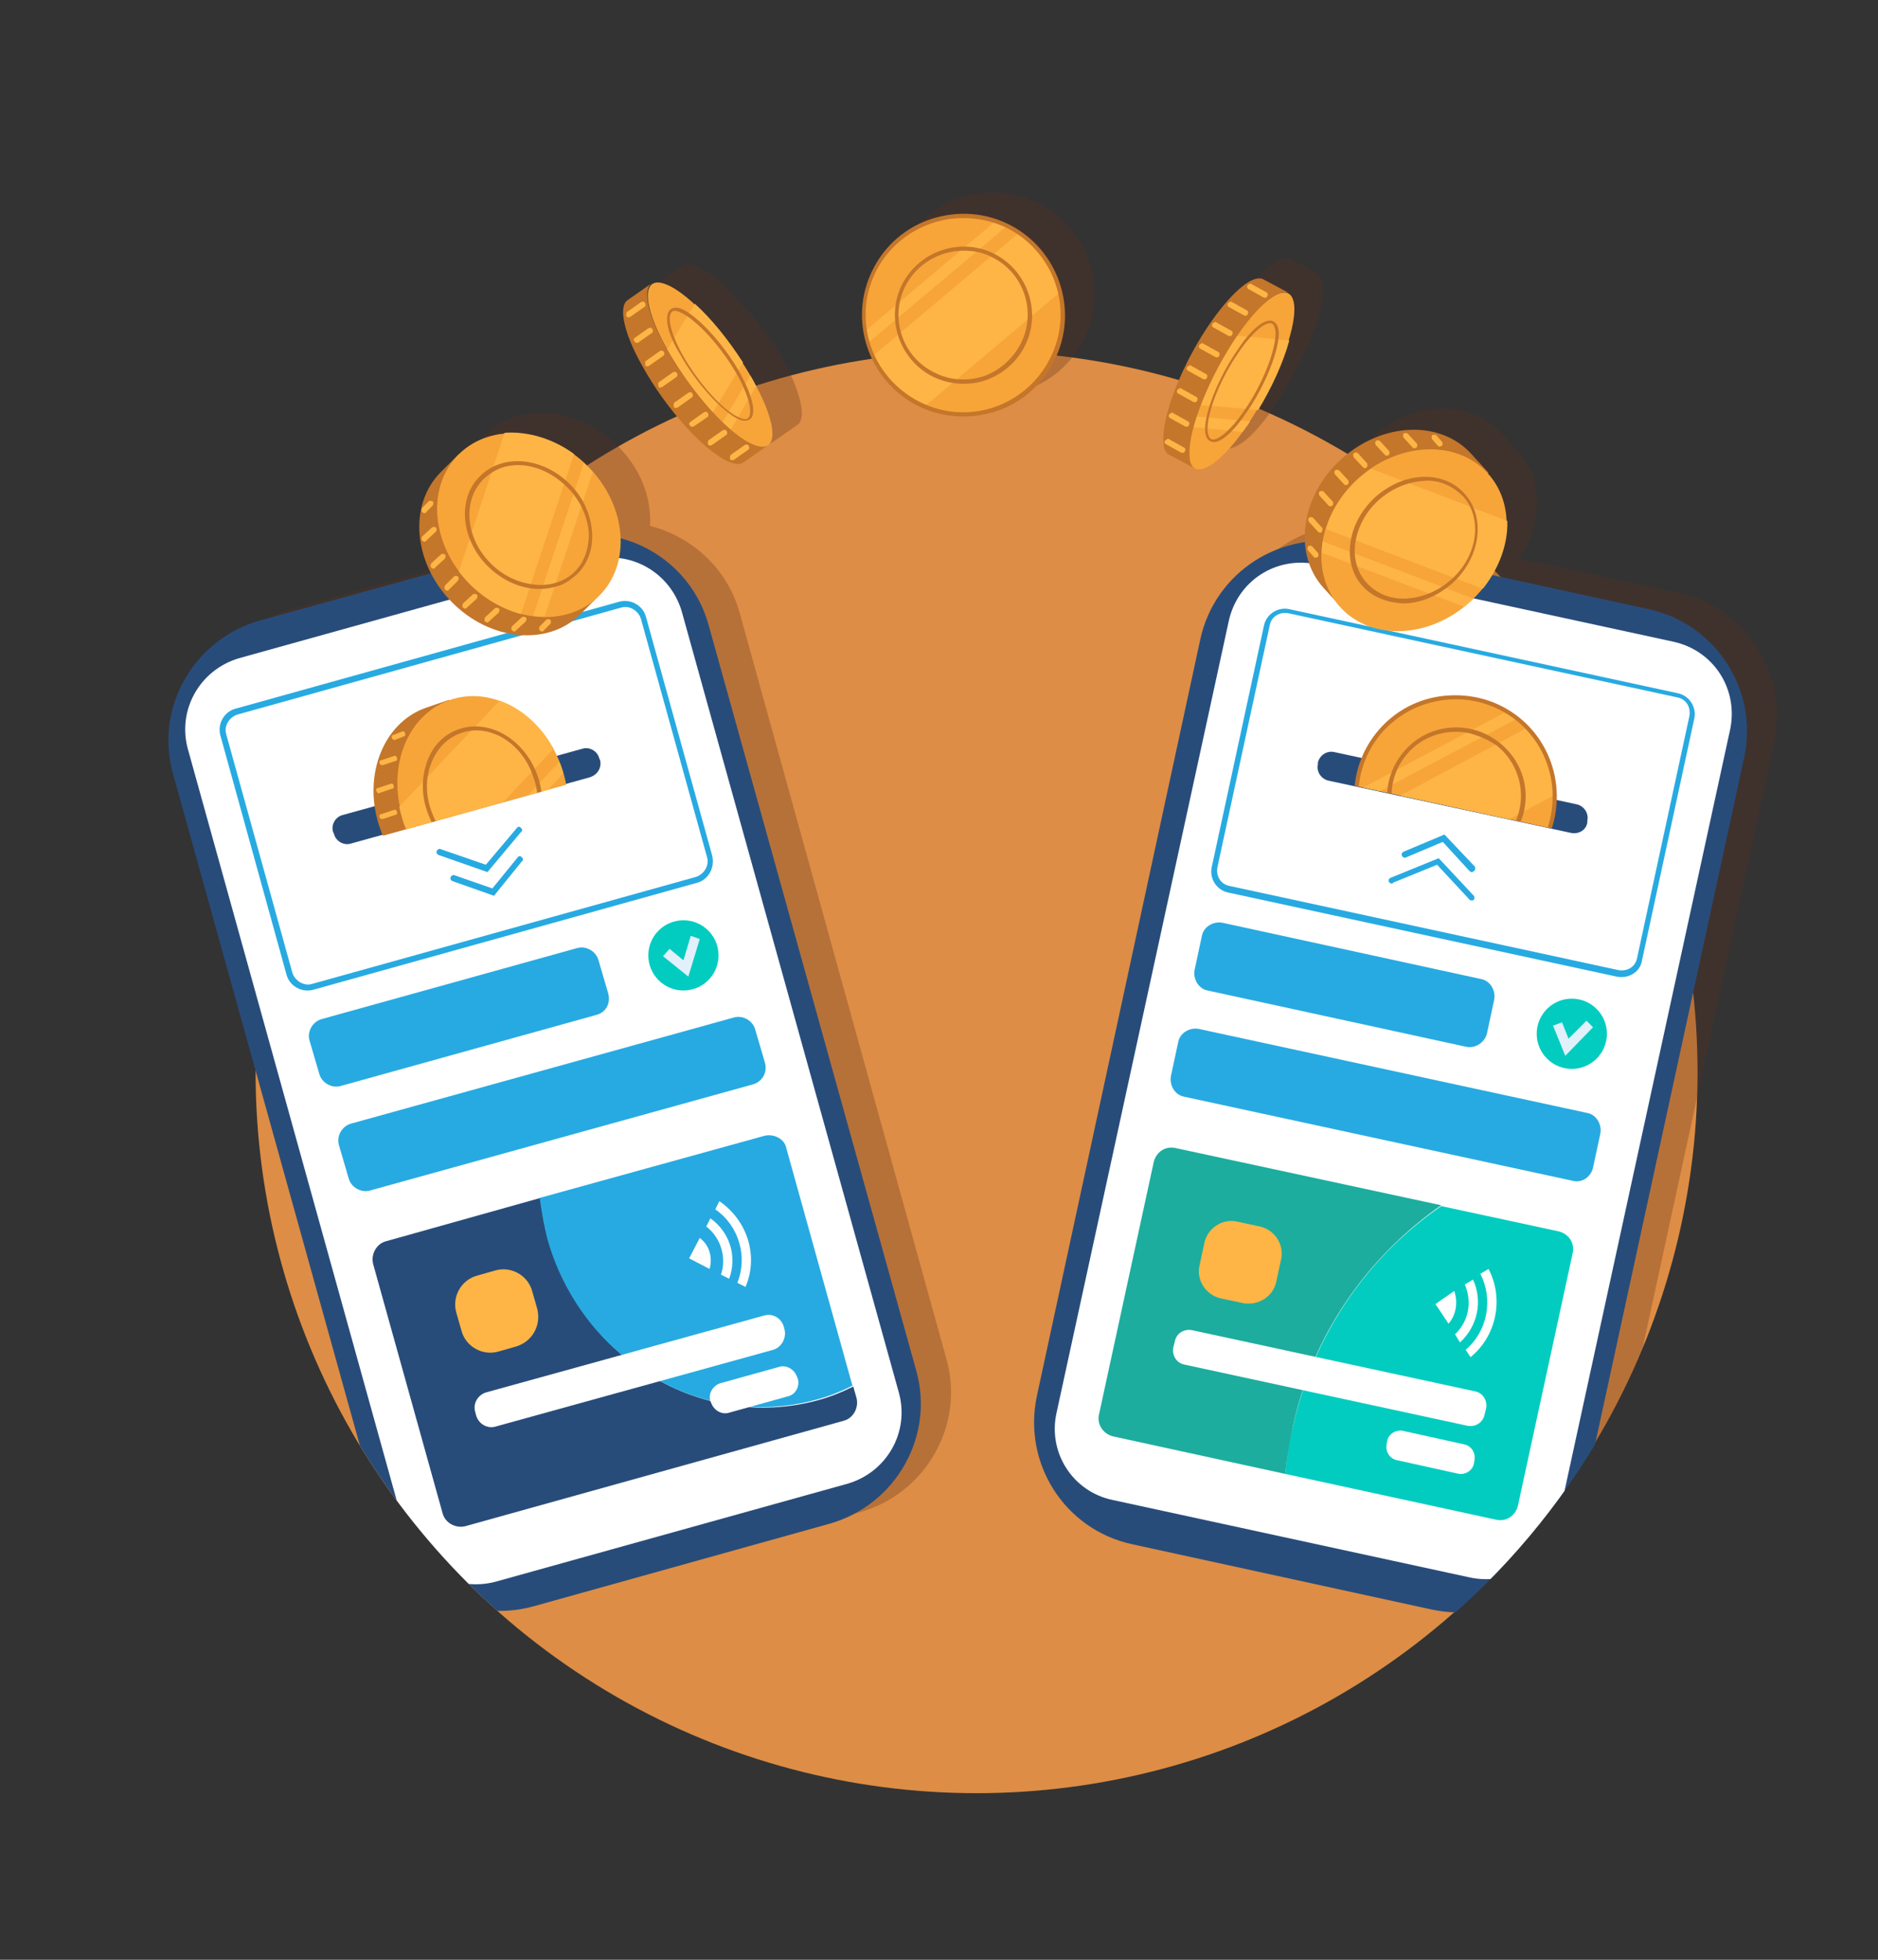 <?xml version="1.0" encoding="utf-8"?>
<!-- Generator: Adobe Illustrator 27.3.1, SVG Export Plug-In . SVG Version: 6.00 Build 0)  -->
<svg version="1.1" id="Layer_1" xmlns="http://www.w3.org/2000/svg" xmlns:xlink="http://www.w3.org/1999/xlink" x="0px" y="0px"
	 viewBox="0 0 230 240" style="enable-background:new 0 0 230 240;" xml:space="preserve">
<rect x="0" y="0" width="230" height="240" fill="#333333" stroke="none"/>
<style type="text/css">
	.st0{fill:#DD8D45;}
	.st1{opacity:0.5;clip-path:url(#SVGID_00000083775952048425097340000004464178873252332719_);}
	.st2{opacity:0.8;fill:#97421D;}
	.st3{fill:#97421D;}
	.st4{clip-path:url(#SVGID_00000083775952048425097340000004464178873252332719_);}
	.st5{fill:#284C7A;}
	.st6{fill:#ADCFD8;}
	.st7{fill:#55769F;}
	.st8{fill:#E6E7E8;}
	.st9{fill:#06BFAD;}
	.st10{fill:#02CCC0;}
	.st11{fill:#FEB546;}
	.st12{opacity:0.84;fill:#FFFFFF;}
	.st13{fill:#EA9E39;}
	.st14{fill:#27AAE1;}
	.st15{fill:#DAEEF7;}
	.st16{opacity:0.5;fill:#55769F;}
	.st17{fill:#F4A640;}
	.st18{fill:#606060;}
	.st19{opacity:0.35;fill:#97421D;}
	.st20{opacity:0.9;}
	.st21{opacity:0.38;}
	.st22{opacity:0.5;clip-path:url(#SVGID_00000085968794338462049720000005464014175962474378_);fill:#97421D;}
	.st23{clip-path:url(#SVGID_00000085968794338462049720000005464014175962474378_);}
	.st24{clip-path:url(#SVGID_00000176038109813980603990000011226851143158967743_);}
	.st25{fill:#FFFFFF;}
	.st26{opacity:0.7;}
	.st27{opacity:0.26;fill:url(#SVGID_00000065039053958934613070000015353023341970298552_);}
	.st28{opacity:0.74;}
	.st29{opacity:0.26;}
	.st30{fill:url(#SVGID_00000118398008841825976210000015748094174494610323_);}
	.st31{fill:url(#SVGID_00000058553866029422853070000000661202883216771212_);}
	.st32{opacity:0.26;fill:url(#SVGID_00000119801240453554179420000010331238361481242248_);}
	.st33{opacity:0.5;clip-path:url(#SVGID_00000124874561049958136990000002204926118649962155_);fill:#97421D;}
	.st34{clip-path:url(#SVGID_00000124874561049958136990000002204926118649962155_);}
	.st35{fill:#4A3A4F;}
	.st36{fill:#1E97C1;}
	.st37{fill:#157E9B;}
	.st38{opacity:0.3;clip-path:url(#SVGID_00000173156383302440267610000007061156405728868537_);}
	.st39{fill:#5B2F1F;}
	.st40{clip-path:url(#SVGID_00000173156383302440267610000007061156405728868537_);}
	.st41{fill:#E1F0FA;}
	.st42{fill:#1CAD9F;}
	.st43{clip-path:url(#SVGID_00000062183255729434524220000012560730122125839034_);}
	.st44{fill:#F7A539;}
	.st45{fill:#C4762A;}
	.st46{clip-path:url(#SVGID_00000049223966208523269920000016707516637053582783_);}
	.st47{clip-path:url(#SVGID_00000062180890338805274060000004177300842227049618_);}
	.st48{opacity:0.18;fill:#97421D;}
	.st49{fill:url(#SVGID_00000125584288262587928130000002573999360521187754_);}
	.st50{clip-path:url(#SVGID_00000070832920486036496790000012374328968208243596_);fill:#284C7A;}
	.st51{clip-path:url(#SVGID_00000070832920486036496790000012374328968208243596_);fill:#27AAE1;}
	.st52{clip-path:url(#SVGID_00000070832920486036496790000012374328968208243596_);fill:#FBFCFE;}
	.st53{opacity:0.5;clip-path:url(#SVGID_00000113347591316864409540000011954620300048091279_);fill:#97421D;}
	.st54{opacity:0.16;clip-path:url(#SVGID_00000113347591316864409540000011954620300048091279_);fill:#231F20;}
	.st55{fill:#231F20;}
	.st56{opacity:0.4;clip-path:url(#SVGID_00000099657138772995613080000008687140244788968606_);fill:#97421D;}
	.st57{clip-path:url(#SVGID_00000099657138772995613080000008687140244788968606_);}
	.st58{fill:#D1D3D4;}
	.st59{fill:#6D6E71;}
	.st60{fill:url(#SVGID_00000179621480027623903640000013793924509637949098_);}
	.st61{fill:#58595B;}
	.st62{fill:#0E92AA;}
	.st63{fill:#BCBEC0;}
	.st64{fill:#F9F9F9;}
	.st65{fill:#F8F8F8;}
	.st66{clip-path:url(#SVGID_00000183937596594271253850000010454023243428732055_);}
	.st67{opacity:0.48;fill:#97421D;}
	.st68{fill-rule:evenodd;clip-rule:evenodd;fill:#02CCC0;}
	.st69{opacity:0.48;}
	.st70{opacity:0.4;}
	.st71{fill-rule:evenodd;clip-rule:evenodd;fill:#0E92AA;}
	.st72{fill-rule:evenodd;clip-rule:evenodd;fill:#FFFFFF;}
	.st73{fill:#D31A28;}
	.st74{fill:none;stroke:#000000;stroke-miterlimit:10;}
	.st75{fill:#EB2027;}
	.st76{opacity:0.8;fill:url(#SVGID_00000123435952731749669530000010015927956416821654_);}
	.st77{fill-rule:evenodd;clip-rule:evenodd;fill:#97421D;}
	.st78{fill-rule:evenodd;clip-rule:evenodd;fill:#A65824;}
	.st79{fill-rule:evenodd;clip-rule:evenodd;fill:#C67138;}
	.st80{fill-rule:evenodd;clip-rule:evenodd;fill:#DD8D45;}
	.st81{fill-rule:evenodd;clip-rule:evenodd;fill:#5B2F1F;}
</style>
<circle class="st0" cx="119.6" cy="131.3" r="88.3"/>
<g>
	<defs>
		<path id="SVGID_00000002377369348625595780000006288054410077723309_" d="M212.5,132.9c0,3-4.7,4.5-5,7.5
			c-4.5,44.5-42.1,79.3-87.8,79.3c-33.1,0-61.9-18.2-77.1-45.2c-7.1-12.7-13.8-27.5-13.8-43.1c0-2.3-22.4-36.6-22.2-39
			c3.5-47.7,66.6-81.9,113.1-81.9c46.5,0,107.8,27.8,104.5,75.6C221.8,120,212.5,130.7,212.5,132.9z"/>
	</defs>
	<clipPath id="SVGID_00000115481605096437433470000002337733401843849895_">
		<use xlink:href="#SVGID_00000002377369348625595780000006288054410077723309_"  style="overflow:visible;"/>
	</clipPath>
	<g style="opacity:0.3;clip-path:url(#SVGID_00000115481605096437433470000002337733401843849895_);">
		<path class="st39" d="M205.6,72.6L186,68.4c0.1-0.2,0.3-0.4,0.4-0.6c0.1-0.1,0.1-0.2,0.2-0.3c0.1-0.2,0.3-0.5,0.4-0.7
			c0-0.1,0.1-0.2,0.1-0.3c0.1-0.2,0.2-0.5,0.3-0.7c0-0.1,0.1-0.2,0.1-0.3c0.1-0.3,0.2-0.5,0.2-0.8c0-0.1,0.1-0.2,0.1-0.3
			c0.1-0.3,0.1-0.5,0.2-0.8c0-0.1,0-0.2,0.1-0.3c0-0.3,0.1-0.5,0.1-0.8c0-0.1,0-0.2,0-0.3c0-0.3,0-0.5,0-0.8c0-0.1,0-0.2,0-0.3l0,0
			c-0.1-2.1-0.8-4.2-2.3-5.8l-2.1-2.3c-3.8-4.2-10.9-3.9-15.9,0.6c-3.4,3-4.9,7.2-4.4,10.8c-6.2,0.9-11.4,5.4-12.8,11.9l-20.1,92.6
			c-1.8,8.2,3.4,16.4,11.7,18.2l36.7,8c8.2,1.8,16.4-3.4,18.2-11.7l20.1-92.6C219,82.6,213.8,74.4,205.6,72.6z"/>
		<path class="st39" d="M90.6,75.1c-1.5-5.5-5.9-9.4-11-10.7c0.2-3.1-0.9-6.4-3.3-9.1l0,0c-0.2-0.2-0.4-0.5-0.7-0.7
			c-0.1-0.1-0.3-0.3-0.4-0.4l0,0c-0.4-0.4-0.9-0.8-1.3-1.1l0,0c0,0,0,0-0.1,0c-0.2-0.2-0.5-0.3-0.7-0.5c-0.1-0.1-0.2-0.1-0.3-0.2
			c-0.2-0.1-0.5-0.3-0.7-0.4c-0.1-0.1-0.2-0.1-0.3-0.2c-0.2-0.1-0.5-0.2-0.8-0.3c-0.1,0-0.2-0.1-0.3-0.1c-0.3-0.1-0.5-0.2-0.8-0.3
			c-0.1,0-0.2-0.1-0.3-0.1c-0.3-0.1-0.5-0.1-0.8-0.2c-0.1,0-0.2-0.1-0.3-0.1c-0.3-0.1-0.5-0.1-0.8-0.1c-0.1,0-0.2,0-0.3,0
			c-0.3,0-0.5,0-0.8,0c-0.1,0-0.2,0-0.3,0c-0.3,0-0.5,0-0.7,0c-0.1,0-0.2,0-0.3,0l0,0c-2.1,0.2-4.1,1-5.7,2.5l-2.2,2.2
			c-3.4,3.3-3.5,8.9-0.6,13.4l-21.3,5.9c-8.1,2.3-12.9,10.7-10.6,18.8l25.4,91.3c2.3,8.1,10.7,12.9,18.8,10.6l36.2-10.1
			c8.1-2.3,12.9-10.7,10.6-18.8L90.6,75.1z"/>
		<path class="st39" d="M146.7,53.1l3.2,1.7l0,0l0,0c0,0,0,0,0,0c1.1,0.6,3.4-1,5.8-4.5l0,0c0.1-0.2,0.3-0.4,0.4-0.6c0,0,0,0,0,0
			c0,0,0,0,0,0c0.2-0.2,0.3-0.4,0.4-0.7l0,0c0.3-0.5,0.7-1,1-1.5l0,0c0-0.1,0.1-0.2,0.1-0.2c0.1-0.3,0.3-0.5,0.4-0.8
			c0.1-0.1,0.1-0.2,0.2-0.3c0.1-0.2,0.3-0.5,0.4-0.7c0.1-0.1,0.1-0.2,0.2-0.4c0.1-0.2,0.2-0.5,0.4-0.7c0.1-0.1,0.1-0.3,0.2-0.4
			c0.1-0.2,0.2-0.5,0.3-0.7c0.1-0.1,0.1-0.3,0.2-0.4c0.1-0.2,0.2-0.4,0.3-0.6c0.1-0.1,0.1-0.3,0.2-0.4c0.1-0.2,0.2-0.4,0.2-0.6
			c0.1-0.1,0.1-0.3,0.2-0.4c0.1-0.2,0.1-0.4,0.2-0.6c0-0.1,0.1-0.3,0.1-0.4c0.1-0.2,0.1-0.4,0.2-0.6c0-0.1,0.1-0.2,0.1-0.2l0,0
			c0.5-1.7,0.7-3.2,0.6-4.2c-0.1-1-0.5-1.5-1-1.6c0.1,0,0.2,0,0.3,0.1l-3.2-1.7c-1.2-0.6-3.6,1.2-6.3,5.1
			c-3.5,5.1-6.2,11.8-5.9,14.9C146.1,52.4,146.3,52.9,146.7,53.1z M153.2,41.4c-0.2,0.4-0.5,0.8-0.7,1.2c0,0,0,0,0,0
			C152.8,42.2,153,41.8,153.2,41.4z M156.5,36.6c0.2-0.2,0.4-0.5,0.6-0.7C156.8,36.1,156.7,36.3,156.5,36.6z M157,35.9
			c0.2-0.2,0.4-0.4,0.5-0.6C157.4,35.5,157.2,35.7,157,35.9z M157.7,35.2c0.1-0.1,0.3-0.3,0.4-0.4C158,34.9,157.9,35,157.7,35.2z
			 M155.1,38.4c0.2-0.3,0.4-0.6,0.6-0.8C155.5,37.8,155.3,38.1,155.1,38.4z M155.9,37.3c0.1-0.2,0.3-0.4,0.4-0.6
			C156.2,37,156,37.2,155.9,37.3z M152.5,42.8c-0.1,0.2-0.2,0.5-0.4,0.7c-0.2,0.4-0.4,0.9-0.6,1.3c0,0,0,0,0,0
			c0.2-0.4,0.4-0.9,0.6-1.3C152.2,43.3,152.3,43,152.5,42.8C152.5,42.8,152.5,42.8,152.5,42.8z M151.4,45
			C151.4,45,151.4,45,151.4,45c-0.3,0.6-0.5,1.1-0.7,1.7C150.9,46.1,151.2,45.5,151.4,45z M159.8,33.5c0.1-0.1,0.3-0.1,0.4-0.2
			C160.1,33.4,160,33.4,159.8,33.5z M159.4,33.8c0.1-0.1,0.2-0.1,0.3-0.2C159.6,33.6,159.5,33.7,159.4,33.8z M158.8,34.2
			c0.2-0.1,0.3-0.2,0.5-0.3C159.1,34,159,34.1,158.8,34.2z M158.3,34.6c0.2-0.2,0.3-0.3,0.5-0.4C158.6,34.3,158.5,34.5,158.3,34.6z
			 M149.3,53.9c0,0.1,0,0.1,0.1,0.2C149.4,54,149.3,53.9,149.3,53.9z M149.5,54.3c0,0.1,0.1,0.1,0.1,0.1
			C149.5,54.4,149.5,54.3,149.5,54.3z M149.7,54.6c0,0,0.1,0.1,0.1,0.1C149.8,54.7,149.7,54.6,149.7,54.6z M161,33.2
			c-0.1,0-0.2,0-0.2,0C160.8,33.2,160.9,33.2,161,33.2z M160.3,33.3c0.1,0,0.2-0.1,0.4-0.1C160.5,33.3,160.4,33.3,160.3,33.3z"/>
		<path class="st39" d="M93,54.1c0.7,0.3,1.3,0.3,1.7,0l3-2.1c0,0,0,0,0,0c1-0.7,0.5-3.5-1.4-7.2l0,0c-0.1-0.2-0.2-0.4-0.3-0.6
			c0,0,0,0,0,0c0,0,0,0,0,0c-0.1-0.2-0.3-0.5-0.4-0.7l0,0c-0.3-0.5-0.6-1-0.9-1.5l0,0c0-0.1-0.1-0.1-0.2-0.2
			c-0.2-0.2-0.3-0.5-0.5-0.7c-0.1-0.1-0.1-0.2-0.2-0.3c-0.2-0.2-0.3-0.5-0.5-0.7c-0.1-0.1-0.2-0.2-0.2-0.3c-0.2-0.2-0.3-0.4-0.5-0.6
			c-0.1-0.1-0.2-0.2-0.3-0.3c-0.2-0.2-0.3-0.4-0.5-0.6c-0.1-0.1-0.2-0.2-0.3-0.3c-0.2-0.2-0.3-0.4-0.5-0.5c-0.1-0.1-0.2-0.2-0.3-0.3
			c-0.1-0.2-0.3-0.3-0.4-0.5c-0.1-0.1-0.2-0.2-0.3-0.3c-0.1-0.2-0.3-0.3-0.4-0.5c-0.1-0.1-0.2-0.2-0.3-0.3c-0.1-0.1-0.3-0.3-0.4-0.4
			c-0.1-0.1-0.1-0.1-0.2-0.2l0,0c-1.3-1.2-2.5-2.1-3.5-2.4c-0.7-0.3-1.3-0.3-1.7,0c0,0,0,0,0,0l-3,2.1c-1.1,0.8-0.5,3.8,1.8,7.9
			C85.3,47.7,90.1,53,93,54.1z M83,33.9c0,0.1,0,0.1,0,0.2C83,34,83,34,83,33.9z M86.5,42.3C86.5,42.3,86.5,42.3,86.5,42.3
			c-0.2-0.4-0.5-0.8-0.7-1.1C86,41.5,86.3,41.9,86.5,42.3z M90.9,47.9L90.9,47.9c0.4,0.4,0.8,0.8,1.2,1.2l0,0
			C91.7,48.7,91.3,48.3,90.9,47.9z M89.4,46.2C89.4,46.2,89.4,46.2,89.4,46.2c-0.1-0.1-0.1-0.1-0.2-0.2C89.2,46,89.3,46.1,89.4,46.2
			z M89.5,46.3c0.4,0.5,0.8,0.9,1.2,1.4c0.1,0.1,0.1,0.1,0.2,0.2c0,0,0,0,0,0c-0.1-0.1-0.1-0.1-0.2-0.2
			C90.2,47.2,89.9,46.8,89.5,46.3C89.5,46.3,89.5,46.3,89.5,46.3z M87.1,43.1c-0.2-0.2-0.3-0.5-0.5-0.8c0,0,0,0,0,0
			C86.8,42.6,86.9,42.9,87.1,43.1z M92.1,49.1L92.1,49.1C92.1,49.1,92.1,49.1,92.1,49.1C92.1,49.1,92.1,49.1,92.1,49.1z M84.4,38.5
			c0,0.1,0.1,0.2,0.2,0.3C84.5,38.7,84.4,38.6,84.4,38.5z M83.8,37.3C83.8,37.3,83.8,37.3,83.8,37.3C83.8,37.3,83.8,37.3,83.8,37.3z
			 M83.4,35.9c0,0.1,0.1,0.2,0.1,0.3C83.4,36.1,83.4,36,83.4,35.9z M83.1,34.9C83.1,34.9,83.1,34.9,83.1,34.9
			C83.1,34.9,83.1,34.9,83.1,34.9z M96.5,52.1c0.1,0,0.1,0,0.2,0C96.6,52.1,96.6,52.1,96.5,52.1z M97,52.2c0.1,0,0.1,0,0.2,0
			C97.1,52.1,97,52.2,97,52.2z M97.4,52.1c0.1,0,0.1,0,0.1-0.1C97.4,52.1,97.4,52.1,97.4,52.1z M83.1,32.7c0,0,0-0.1,0.1-0.1
			C83.2,32.6,83.1,32.7,83.1,32.7z M83,33.2C83,33.2,83,33.2,83,33.2C83,33.2,83,33.2,83,33.2z"/>
		<path class="st39" d="M132.7,41.6c3.1-6.1,0.6-13.6-5.5-16.7c-3-1.5-6.3-1.7-9.5-0.7c-3.2,1-5.7,3.2-7.2,6.2
			c-3.1,6.1-0.6,13.6,5.5,16.7c1.8,0.9,3.7,1.3,5.6,1.3c1.3,0,2.6-0.2,3.9-0.6C128.6,46.8,131.2,44.6,132.7,41.6z"/>
	</g>
	<g style="clip-path:url(#SVGID_00000115481605096437433470000002337733401843849895_);">
		<g>
			<path class="st5" d="M138.6,189.1l36.7,8c8.2,1.8,16.4-3.4,18.2-11.7l20.1-92.6c1.8-8.2-3.4-16.4-11.7-18.2l-36.7-8
				c-8.2-1.8-16.4,3.4-18.2,11.7L127,170.9C125.2,179.2,130.4,187.3,138.6,189.1z"/>
			<path class="st25" d="M129.4,173l21.1-97c1.1-4.9,5.8-7.9,10.7-6.9l43.8,9.5c4.9,1.1,7.9,5.8,6.9,10.7l-21.1,97
				c-1.1,4.9-5.8,7.9-10.7,6.9l-43.8-9.5C131.4,182.7,128.3,177.9,129.4,173z"/>
			<path class="st14" d="M195.1,143l0.9-4.2c0.2-1.1-0.5-2.3-1.6-2.5L146.8,126c-1.1-0.2-2.3,0.5-2.5,1.6l-0.9,4.2
				c-0.2,1.1,0.5,2.3,1.6,2.5l47.6,10.3C193.7,144.9,194.8,144.2,195.1,143z"/>
			<path class="st14" d="M182.1,126.6l0.9-4.2c0.2-1.1-0.5-2.3-1.6-2.5l-31.7-6.9c-1.1-0.2-2.3,0.5-2.5,1.6l-0.9,4.2
				c-0.2,1.1,0.5,2.3,1.6,2.5l31.7,6.9C180.7,128.4,181.8,127.7,182.1,126.6z"/>
			<g>
				<circle class="st10" cx="192.5" cy="126.6" r="4.3"/>
				<g>
					<polygon class="st41" points="191.7,129.3 190.2,125.6 191.3,125.2 192.1,127.2 194.3,125 195.1,125.8 					"/>
				</g>
			</g>
			<g>
				<path class="st10" d="M185.9,184.4c-0.3,1.2-1.4,2-2.7,1.7l-25.8-5.6c0.2-1.9,0.4-3.7,0.9-5.6c2.5-11.5,9.2-21,18.2-27.2
					l14.4,3.1c1.2,0.3,2,1.4,1.7,2.7L185.9,184.4z"/>
				<path class="st42" d="M158.3,174.9c-0.4,1.9-0.7,3.7-0.9,5.6l-21.1-4.6c-1.2-0.3-2-1.5-1.7-2.7l6.7-30.9c0.3-1.2,1.4-2,2.7-1.7
					l32.5,7C167.5,153.9,160.7,163.4,158.3,174.9z"/>
				<g>
					<path class="st25" d="M177.4,162.1l-1.6-2.4l2.3-1.6C178.6,159.5,178.3,161.1,177.4,162.1z"/>
					<path class="st25" d="M180.4,156.7l-1,0.6c0.9,2.1,0.5,4.5-1.2,6.1l0.6,1C181,162.4,181.6,159.3,180.4,156.7z"/>
					<path class="st25" d="M182.3,155.4l-1,0.6c1.6,3.1,0.9,7-1.8,9.3l0.6,0.9C183.3,163.6,184.2,159,182.3,155.4z"/>
				</g>
				<path class="st25" d="M179.7,174.6l-34.7-7.5c-0.9-0.2-1.5-1.1-1.3-2.1l0.2-0.8c0.2-0.9,1.1-1.5,2.1-1.3l34.7,7.5
					c0.9,0.2,1.5,1.1,1.3,2.1l-0.2,0.8C181.6,174.2,180.7,174.8,179.7,174.6z"/>
				<path class="st11" d="M152.3,159.6l-2.8-0.6c-1.8-0.4-3-2.2-2.6-4l0.6-2.8c0.4-1.8,2.2-3,4-2.6l2.8,0.6c1.8,0.4,3,2.2,2.6,4
					l-0.6,2.8C155.9,158.8,154.1,159.9,152.3,159.6z"/>
				<path class="st25" d="M178.7,180.5l-7.7-1.7c-0.8-0.2-1.3-1-1.2-1.8l0.1-0.6c0.2-0.8,1-1.3,1.8-1.2l7.7,1.7
					c0.8,0.2,1.3,1,1.2,1.8l-0.1,0.6C180.3,180.1,179.5,180.6,178.7,180.5z"/>
			</g>
			<g>
				<g>
					<path class="st14" d="M198,119.6l-47.6-10.3c-1.4-0.3-2.3-1.7-2-3.1l6.4-29.6c0.3-1.4,1.7-2.3,3.1-2l47.6,10.3
						c1.4,0.3,2.3,1.7,2,3.1l-6.4,29.6C200.9,119,199.5,119.9,198,119.6z M157.8,75.1c-1.1-0.2-2.1,0.4-2.3,1.5l-6.4,29.6
						c-0.2,1.1,0.4,2.1,1.5,2.3l47.6,10.3c1.1,0.2,2.1-0.4,2.3-1.5l6.4-29.6c0.2-1.1-0.4-2.1-1.5-2.3L157.8,75.1z"/>
				</g>
				<g>
					<g>
						<path class="st14" d="M170.4,108.2c-0.1,0-0.2-0.1-0.3-0.2c-0.1-0.2,0-0.4,0.2-0.5l5.9-2.4l4.3,4.6c0.1,0.1,0.1,0.4,0,0.5
							c-0.1,0.1-0.4,0.1-0.5,0l-4-4.3l-5.4,2.2C170.6,108.2,170.5,108.2,170.4,108.2z"/>
					</g>
					<g>
						<path class="st14" d="M180.2,106.8c-0.1,0-0.1-0.1-0.2-0.1l-3.3-3.6l-4.5,1.9c-0.2,0.1-0.4,0-0.5-0.2c-0.1-0.2,0-0.4,0.2-0.5
							l5-2.1l3.7,3.9c0.1,0.1,0.1,0.4,0,0.5C180.4,106.8,180.3,106.8,180.2,106.8z"/>
					</g>
				</g>
				<path class="st5" d="M192.4,102l-29.7-6.4c-0.9-0.2-1.5-1.1-1.3-2l0-0.2c0.2-0.9,1.1-1.5,2-1.3l29.7,6.4c0.9,0.2,1.5,1.1,1.3,2
					l0,0.2C194.3,101.6,193.4,102.2,192.4,102z"/>
				<g>
					<defs>
						
							<rect id="SVGID_00000180336044166000253180000005757277503346958984_" x="164.4" y="82.9" transform="matrix(0.977 0.212 -0.212 0.977 23.384 -35.984)" width="29.7" height="16.1"/>
					</defs>
					<clipPath id="SVGID_00000168104551237409200140000008824881707765279394_">
						<use xlink:href="#SVGID_00000180336044166000253180000005757277503346958984_"  style="overflow:visible;"/>
					</clipPath>
					<g style="clip-path:url(#SVGID_00000168104551237409200140000008824881707765279394_);">
						<circle class="st44" cx="178.3" cy="97.5" r="12.2"/>
						<g>
							<path class="st11" d="M187.1,89.1c2.2,2.3,3.3,5.2,3.4,8.2l-19.2,10.2c-0.2-0.2-0.4-0.3-0.6-0.5c-2.2-1.8-3.7-4.3-4.2-6.9
								L187.1,89.1z"/>
							<path class="st11" d="M184.6,87.1c0.4,0.3,0.8,0.5,1.2,0.9l-19.7,10.4c0-0.5,0-1,0-1.5L184.6,87.1z"/>
						</g>
						<g>
							<path class="st45" d="M175.6,109.7c-1.9-0.4-3.6-1.3-5.2-2.5c-5.3-4.3-6.1-12.2-1.8-17.5c2.1-2.6,5.1-4.2,8.4-4.5
								c3.3-0.3,6.5,0.6,9.1,2.7c5.3,4.3,6.1,12.2,1.8,17.5c-2.1,2.6-5.1,4.2-8.4,4.5C178.2,110,176.9,109.9,175.6,109.7z
								 M180.8,85.9C176.6,85,172,86.4,169,90c-4.1,5.1-3.4,12.6,1.7,16.8c5.1,4.1,12.6,3.4,16.8-1.7c4.1-5.1,3.4-12.6-1.7-16.8
								C184.3,87.1,182.6,86.3,180.8,85.9z"/>
						</g>
						<g>
							<path class="st45" d="M176.5,105.8c-1.3-0.3-2.5-0.8-3.5-1.7c-3.6-2.9-4.2-8.2-1.2-11.9c2.9-3.6,8.2-4.2,11.9-1.2
								s4.2,8.2,1.2,11.9c-1.4,1.7-3.4,2.8-5.7,3.1C178.2,106,177.3,106,176.5,105.8z M180,89.8c-2.8-0.6-5.9,0.3-7.8,2.7l0,0
								c-2.8,3.4-2.2,8.4,1.2,11.1c1.6,1.3,3.7,1.9,5.8,1.7c2.1-0.2,4-1.2,5.3-2.9c2.8-3.4,2.2-8.4-1.2-11.1
								C182.3,90.6,181.1,90.1,180,89.8z"/>
						</g>
					</g>
				</g>
			</g>
		</g>
		<g>
			<path class="st5" d="M65.4,196.7l36.2-10.1c8.1-2.3,12.9-10.7,10.6-18.8L86.8,76.6C84.6,68.5,76.2,63.7,68,66L31.8,76
				c-8.1,2.3-12.9,10.7-10.6,18.8l25.4,91.3C48.8,194.2,57.2,199,65.4,196.7z"/>
			<path class="st25" d="M49.6,187.4L23,91.7c-1.3-4.8,1.5-9.7,6.3-11.1l43.1-12c4.8-1.3,9.7,1.5,11.1,6.3l26.6,95.7
				c1.3,4.8-1.5,9.7-6.3,11.1l-43.1,12C55.8,195,50.9,192.2,49.6,187.4z"/>
			<path class="st14" d="M93.7,130.2l-1.2-4.1c-0.3-1.1-1.5-1.8-2.6-1.5l-46.9,13c-1.1,0.3-1.8,1.5-1.5,2.6l1.2,4.1
				c0.3,1.1,1.5,1.8,2.6,1.5l46.9-13C93.3,132.5,94,131.4,93.7,130.2z"/>
			<path class="st14" d="M74.5,121.7l-1.2-4.1c-0.3-1.1-1.5-1.8-2.6-1.5l-31.3,8.7c-1.1,0.3-1.8,1.5-1.5,2.6l1.2,4.1
				c0.3,1.1,1.5,1.8,2.6,1.5l31.3-8.7C74.2,124,74.8,122.9,74.5,121.7z"/>
			<g>
				<circle class="st10" cx="83.7" cy="117" r="4.3"/>
				<g>
					<polygon class="st41" points="84.3,119.6 81.2,117.1 82,116.2 83.7,117.6 84.6,114.6 85.7,115 					"/>
				</g>
			</g>
			<g>
				<path class="st5" d="M67.1,151.6c-0.5-1.6-0.7-3.3-0.9-4.9L47.3,152c-1.2,0.3-1.9,1.6-1.6,2.8l8.5,30.5c0.3,1.2,1.6,1.9,2.8,1.6
					l46.3-12.9c1.2-0.3,1.9-1.6,1.6-2.8l-0.4-1.4c-1.4,0.7-2.9,1.3-4.4,1.7C86,175.3,71.2,166.5,67.1,151.6z"/>
				<path class="st11" d="M63.2,164.9l-2.1,0.6c-2,0.6-4.1-0.6-4.6-2.6l-0.6-2.1c-0.6-2,0.6-4.1,2.6-4.6l2.1-0.6
					c2-0.6,4.1,0.6,4.6,2.6l0.6,2.1C66.3,162.3,65.2,164.3,63.2,164.9z"/>
				<path class="st14" d="M93.6,139.1l-27.5,7.6c0.2,1.6,0.5,3.2,0.9,4.9c4.1,14.8,18.9,23.7,33,19.8c1.5-0.4,3-1,4.4-1.7l-8.1-29.1
					C96.1,139.5,94.8,138.8,93.6,139.1z"/>
				<g>
					<path class="st25" d="M86.9,155.4l-2.5-1.3l1.3-2.5C86.9,152.5,87.3,154,86.9,155.4z"/>
					<path class="st25" d="M87,149.2l-0.5,1c1.8,1.4,2.5,3.8,1.8,5.9l1,0.5C90.3,153.9,89.4,150.9,87,149.2z"/>
					<path class="st25" d="M88.1,147.1l-0.5,1c2.9,2,4,5.8,2.7,9l1,0.5C92.9,153.9,91.6,149.5,88.1,147.1z"/>
				</g>
				<g>
					<path class="st25" d="M94.7,165.3l-34,9.4c-1,0.3-2.1-0.3-2.4-1.4l-0.1-0.4c-0.3-1,0.3-2.1,1.4-2.4l34-9.4
						c1-0.3,2.1,0.3,2.4,1.4l0.1,0.4C96.3,163.9,95.7,165,94.7,165.3z"/>
					<path class="st25" d="M96.5,171l-7.2,2c-0.9,0.3-1.9-0.3-2.2-1.2l-0.1-0.2c-0.3-0.9,0.3-1.9,1.2-2.2l7.2-2
						c0.9-0.3,1.9,0.3,2.2,1.2l0.1,0.2C98,169.8,97.4,170.8,96.5,171z"/>
				</g>
			</g>
			<g>
				<g>
					<path class="st14" d="M85.4,108.1l-47,13.1c-1.4,0.4-2.9-0.4-3.3-1.8L27,90.1c-0.4-1.4,0.4-2.9,1.8-3.3l47-13.1
						c1.4-0.4,2.9,0.4,3.3,1.8l8.1,29.2C87.6,106.2,86.8,107.7,85.4,108.1z M29.1,87.5c-1,0.3-1.7,1.4-1.4,2.4l8.1,29.2
						c0.3,1,1.4,1.7,2.4,1.4l47-13.1c1-0.3,1.7-1.4,1.4-2.4l-8.1-29.2c-0.3-1-1.4-1.7-2.4-1.4L29.1,87.5z"/>
				</g>
				<g>
					<g>
						<path class="st14" d="M59.7,106.8l-6-2.1c-0.2-0.1-0.3-0.3-0.2-0.5c0.1-0.2,0.3-0.3,0.5-0.2l5.5,1.9l3.8-4.5
							c0.1-0.2,0.4-0.2,0.5,0c0.2,0.1,0.2,0.4,0,0.5L59.7,106.8z"/>
					</g>
					<g>
						<path class="st14" d="M60.5,109.7l-5.1-1.8c-0.2-0.1-0.3-0.3-0.2-0.5c0.1-0.2,0.3-0.3,0.5-0.2l4.6,1.6l3.1-3.8
							c0.1-0.2,0.4-0.2,0.5,0c0.2,0.1,0.2,0.4,0,0.5L60.5,109.7z"/>
					</g>
				</g>
				<path class="st5" d="M72.2,95.2L43,103.3c-0.9,0.3-1.9-0.3-2.1-1.2l-0.1-0.2c-0.3-0.9,0.3-1.9,1.2-2.1l29.3-8.1
					c0.9-0.3,1.9,0.3,2.1,1.2l0.1,0.2C73.7,94,73.2,94.9,72.2,95.2z"/>
				<g>
					<defs>
						
							<rect id="SVGID_00000122711063068587765310000017925239903921038771_" x="40.6" y="83.5" transform="matrix(0.964 -0.268 0.268 0.964 -22.485 18.198)" width="29.7" height="16.1"/>
					</defs>
					<clipPath id="SVGID_00000141422987656424093850000003565172890626798494_">
						<use xlink:href="#SVGID_00000122711063068587765310000017925239903921038771_"  style="overflow:visible;"/>
					</clipPath>
					<g style="clip-path:url(#SVGID_00000141422987656424093850000003565172890626798494_);">
						<path class="st45" d="M65.8,94.8c-1.8-5.1-6.2-8.5-10.6-8.6L55,85.7l-2.9,1c-5.3,1.9-7.8,8.6-5.5,14.9c2.3,6.3,8.4,10,13.7,8
							l2.9-1l-0.2-0.5C66.4,105.3,67.6,100,65.8,94.8z"/>
						
							<ellipse transform="matrix(0.942 -0.337 0.337 0.942 -29.31 25.6)" class="st44" cx="59.1" cy="97.2" rx="10.2" ry="12.2"/>
						<g>
							<path class="st11" d="M69,94.7c-0.1-0.3-0.2-0.6-0.3-0.9c-0.1-0.2-0.1-0.3-0.2-0.5L55,107.7c0.4,0.2,0.8,0.5,1.2,0.7L69,94.7
								z"/>
							<path class="st11" d="M67.8,91.7c-1.6-2.9-3.9-4.9-6.6-5.9l-12.3,13c0.1,0.6,0.3,1.2,0.5,1.9c0.9,2.5,2.4,4.6,4.2,6
								L67.8,91.7z"/>
						</g>
						<g>
							<path class="st45" d="M56.9,104.8c-2-0.9-3.6-2.8-4.5-5.2c-0.8-2.1-0.8-4.4-0.1-6.3c0.7-2,2.1-3.4,3.9-4
								c3.7-1.3,8,1.2,9.6,5.6l0,0c1.6,4.4-0.2,9-3.9,10.4C60.3,105.8,58.5,105.6,56.9,104.8z M61.1,90.1c-1.5-0.7-3.1-0.9-4.7-0.3
								c-1.7,0.6-2.9,1.9-3.6,3.7c-0.7,1.8-0.7,4,0.1,6c1.5,4.1,5.5,6.5,8.9,5.3c3.4-1.2,5-5.6,3.5-9.7C64.5,92.7,62.9,91,61.1,90.1
								z"/>
						</g>
						<g>
							<g>
								<path class="st11" d="M48.4,92.8l-1.5,0.5L48.4,92.8z"/>
								<path class="st11" d="M46.7,93.7c-0.1,0-0.1-0.1-0.2-0.2c-0.1-0.2,0-0.4,0.2-0.4l1.5-0.5c0.2-0.1,0.4,0,0.4,0.2
									c0.1,0.2,0,0.4-0.2,0.4l-1.5,0.5C46.9,93.7,46.8,93.7,46.7,93.7z"/>
							</g>
							<g>
								<path class="st11" d="M47.9,96.3l-1.5,0.5L47.9,96.3z"/>
								<path class="st11" d="M46.3,97.1c-0.1,0-0.1-0.1-0.2-0.2c-0.1-0.2,0-0.4,0.2-0.4l1.5-0.5c0.2-0.1,0.4,0,0.4,0.2
									c0.1,0.2,0,0.4-0.2,0.4l-1.5,0.5C46.4,97.2,46.3,97.2,46.3,97.1z"/>
							</g>
							<g>
								<path class="st11" d="M48.3,99.4l-1.5,0.5L48.3,99.4z"/>
								<path class="st11" d="M46.7,100.3c-0.1,0-0.1-0.1-0.2-0.2c-0.1-0.2,0-0.4,0.2-0.4l1.5-0.5c0.2-0.1,0.4,0,0.4,0.2
									c0.1,0.2,0,0.4-0.2,0.4l-1.5,0.5C46.8,100.3,46.8,100.3,46.7,100.3z"/>
							</g>
							<g>
								<path class="st11" d="M49.4,102.4l-1.5,0.5L49.4,102.4z"/>
								<path class="st11" d="M47.7,103.2c-0.1,0-0.1-0.1-0.2-0.2c-0.1-0.2,0-0.4,0.2-0.4l1.5-0.5c0.2-0.1,0.4,0,0.4,0.2
									c0.1,0.2,0,0.4-0.2,0.4l-1.5,0.5C47.9,103.3,47.8,103.3,47.7,103.2z"/>
							</g>
							<g>
								<path class="st11" d="M51.1,105l-1.5,0.5L51.1,105z"/>
								<path class="st11" d="M49.4,105.9c-0.1,0-0.1-0.1-0.2-0.2c-0.1-0.2,0-0.4,0.2-0.4l1.5-0.5c0.2-0.1,0.4,0,0.4,0.2
									c0.1,0.2,0,0.4-0.2,0.4l-1.5,0.5C49.6,105.9,49.5,105.9,49.4,105.9z"/>
							</g>
							<g>
								<path class="st11" d="M53.6,107.4l-1.5,0.5L53.6,107.4z"/>
								<path class="st11" d="M51.9,108.3c-0.1,0-0.1-0.1-0.2-0.2c-0.1-0.2,0-0.4,0.2-0.4l1.5-0.5c0.2-0.1,0.4,0,0.4,0.2
									c0.1,0.2,0,0.4-0.2,0.4l-1.5,0.5C52.1,108.3,52,108.3,51.9,108.3z"/>
							</g>
							<g>
								<path class="st11" d="M56.2,109.1l-1,0.4L56.2,109.1z"/>
								<path class="st11" d="M55,109.8c-0.1,0-0.1-0.1-0.2-0.2c-0.1-0.2,0-0.4,0.2-0.4l1-0.4c0.2-0.1,0.4,0,0.4,0.2
									c0.1,0.2,0,0.4-0.2,0.4l-1,0.4C55.2,109.8,55.1,109.8,55,109.8z"/>
							</g>
							<g>
								<path class="st11" d="M49.4,89.9l-1,0.4L49.4,89.9z"/>
								<path class="st11" d="M48.2,90.6c-0.1,0-0.1-0.1-0.2-0.2c-0.1-0.2,0-0.4,0.2-0.4l1-0.4c0.2-0.1,0.4,0,0.4,0.2
									c0.1,0.2,0,0.4-0.2,0.4l-1,0.4C48.3,90.6,48.2,90.6,48.2,90.6z"/>
							</g>
						</g>
					</g>
				</g>
			</g>
		</g>
		<g>
			<g>
				<path class="st45" d="M178,71.4c4-3.6,5.5-8.9,3.9-13.1l0.4-0.4l-2.1-2.3c-3.8-4.2-10.9-3.9-15.9,0.6c-5,4.5-6,11.6-2.2,15.8
					l2.1,2.3l0.4-0.4C168.5,75.9,174,75,178,71.4z"/>
				
					<ellipse transform="matrix(0.743 -0.669 0.669 0.743 0.266 132.918)" class="st44" cx="173.2" cy="66.1" rx="12.2" ry="10.2"/>
				<g>
					<path class="st11" d="M179.3,74.3c0.3-0.2,0.5-0.4,0.7-0.6c0.1-0.1,0.3-0.2,0.4-0.4L162,66.3c-0.1,0.5-0.1,0.9-0.1,1.4
						L179.3,74.3z"/>
					<path class="st11" d="M181.6,72.1c2-2.5,3.1-5.5,3-8.3l-16.7-6.4c-0.5,0.4-1,0.8-1.5,1.2c-2,1.8-3.3,3.9-4,6.2L181.6,72.1z"/>
				</g>
				<g>
					<path class="st45" d="M170.3,73.7c-1.3-0.3-2.5-0.9-3.4-1.9c-1.3-1.4-1.8-3.3-1.5-5.4c0.3-2.1,1.4-4,3-5.5
						c1.7-1.5,3.7-2.4,5.8-2.5c2.1-0.1,4,0.7,5.2,2.1c2.6,2.9,1.9,7.8-1.5,10.9l0,0c-1.7,1.5-3.7,2.4-5.8,2.5
						C171.5,73.9,170.9,73.8,170.3,73.7z M176.1,59c-0.6-0.1-1.1-0.2-1.7-0.1c-2,0.1-3.9,0.9-5.5,2.3c-1.6,1.4-2.6,3.3-2.9,5.2
						c-0.3,1.9,0.2,3.7,1.4,5c1.2,1.3,2.9,2,4.8,1.9c2-0.1,3.9-0.9,5.5-2.3l0,0c3.3-2.9,3.9-7.5,1.5-10.2
						C178.3,59.9,177.3,59.3,176.1,59z"/>
				</g>
				<g>
					<g>
						<path class="st11" d="M173.2,54.5l-1.1-1.2L173.2,54.5z"/>
						<path class="st11" d="M173.2,54.9c-0.1,0-0.1,0-0.2-0.1l-1.1-1.2c-0.1-0.1-0.1-0.4,0-0.5c0.1-0.1,0.4-0.1,0.5,0l1.1,1.2
							c0.1,0.1,0.1,0.4,0,0.5C173.4,54.8,173.3,54.9,173.2,54.9z"/>
					</g>
					<g>
						<path class="st11" d="M169.9,55.4l-1.1-1.2L169.9,55.4z"/>
						<path class="st11" d="M169.8,55.8c-0.1,0-0.1,0-0.2-0.1l-1.1-1.2c-0.1-0.1-0.1-0.4,0-0.5c0.1-0.1,0.4-0.1,0.5,0l1.1,1.2
							c0.1,0.1,0.1,0.4,0,0.5C170,55.8,169.9,55.8,169.8,55.8z"/>
					</g>
					<g>
						<path class="st11" d="M167.1,57l-1.1-1.2L167.1,57z"/>
						<path class="st11" d="M167.1,57.3c-0.1,0-0.1,0-0.2-0.1l-1.1-1.2c-0.1-0.1-0.1-0.4,0-0.5c0.1-0.1,0.4-0.1,0.5,0l1.1,1.2
							c0.1,0.1,0.1,0.4,0,0.5C167.3,57.3,167.2,57.4,167.1,57.3z"/>
					</g>
					<g>
						<path class="st11" d="M164.8,59.1l-1.1-1.2L164.8,59.1z"/>
						<path class="st11" d="M164.8,59.4c-0.1,0-0.1,0-0.2-0.1l-1.1-1.2c-0.1-0.1-0.1-0.4,0-0.5c0.1-0.1,0.4-0.1,0.5,0l1.1,1.2
							c0.1,0.1,0.1,0.4,0,0.5C165,59.4,164.9,59.4,164.8,59.4z"/>
					</g>
					<g>
						<path class="st11" d="M163,61.7l-1.1-1.2L163,61.7z"/>
						<path class="st11" d="M162.9,62c-0.1,0-0.1,0-0.2-0.1l-1.1-1.2c-0.1-0.1-0.1-0.4,0-0.5c0.1-0.1,0.4-0.1,0.5,0l1.1,1.2
							c0.1,0.1,0.1,0.4,0,0.5C163.1,62,163,62,162.9,62z"/>
					</g>
					<g>
						<path class="st11" d="M161.7,64.9l-1.1-1.2L161.7,64.9z"/>
						<path class="st11" d="M161.6,65.2c-0.1,0-0.1,0-0.2-0.1l-1.1-1.2c-0.1-0.1-0.1-0.4,0-0.5c0.1-0.1,0.4-0.1,0.5,0l1.1,1.2
							c0.1,0.1,0.1,0.4,0,0.5C161.9,65.2,161.7,65.3,161.6,65.2z"/>
					</g>
					<g>
						<path class="st11" d="M161.2,68l-0.7-0.8L161.2,68z"/>
						<path class="st11" d="M161.1,68.3c-0.1,0-0.1,0-0.2-0.1l-0.7-0.8c-0.1-0.1-0.1-0.4,0-0.5c0.1-0.1,0.4-0.1,0.5,0l0.7,0.8
							c0.1,0.1,0.1,0.4,0,0.5C161.3,68.3,161.2,68.3,161.1,68.3z"/>
					</g>
					<g>
						<path class="st11" d="M176.3,54.3l-0.7-0.8L176.3,54.3z"/>
						<path class="st11" d="M176.3,54.7c-0.1,0-0.1,0-0.2-0.1l-0.7-0.8c-0.1-0.1-0.1-0.4,0-0.5c0.1-0.1,0.4-0.1,0.5,0l0.7,0.8
							c0.1,0.1,0.1,0.4,0,0.5C176.5,54.6,176.4,54.7,176.3,54.7z"/>
					</g>
				</g>
			</g>
			<g>
				<path class="st45" d="M69.8,59.3c-3.8-3.9-9.2-5-13.2-3.3l-0.4-0.4l-2.2,2.2c-4,4-3.4,11.1,1.3,15.9c4.7,4.8,11.8,5.5,15.8,1.5
					l2.2-2.2l-0.4-0.4C74.7,68.5,73.6,63.1,69.8,59.3z"/>
				
					<ellipse transform="matrix(0.711 -0.704 0.704 0.711 -26.495 64.142)" class="st44" cx="64.7" cy="64.3" rx="10.2" ry="12.2"/>
				<g>
					<path class="st11" d="M72.6,57.8c-0.2-0.2-0.4-0.5-0.7-0.7c-0.1-0.1-0.3-0.3-0.4-0.4l-6.2,18.7c0.5,0.1,0.9,0.1,1.4,0.1
						L72.6,57.8z"/>
					<path class="st11" d="M70.3,55.6c-2.6-1.9-5.7-2.8-8.5-2.6l-5.6,17c0.4,0.5,0.8,1,1.3,1.5c1.9,1.9,4.1,3.1,6.3,3.7L70.3,55.6z"
						/>
				</g>
				<g>
					<path class="st45" d="M68.8,71.6c-1,0.4-2.2,0.6-3.4,0.5c-2.1-0.2-4.1-1.2-5.7-2.8c-3.3-3.3-3.7-8.3-0.9-11
						c2.8-2.8,7.7-2.3,11,1c1.6,1.6,2.5,3.6,2.7,5.7c0.2,2.1-0.5,4-1.8,5.3C70.1,70.8,69.5,71.3,68.8,71.6z M60.9,57.5
						c-0.6,0.3-1.2,0.7-1.7,1.2c-2.6,2.6-2.2,7.2,0.9,10.3c1.5,1.5,3.4,2.4,5.4,2.6c1.9,0.2,3.7-0.4,4.9-1.6c1.2-1.2,1.8-3,1.7-4.9
						c-0.2-2-1.1-3.9-2.6-5.4C66.9,57.1,63.5,56.3,60.9,57.5z"/>
				</g>
				<g>
					<g>
						<path class="st11" d="M53.1,64.8L52,66L53.1,64.8z"/>
						<path class="st11" d="M52.1,66.3c-0.1,0.1-0.3,0-0.4-0.1c-0.1-0.1-0.1-0.3,0-0.5l1.2-1.1c0.1-0.1,0.3-0.1,0.5,0
							c0.1,0.1,0.1,0.3,0,0.5l-1.2,1.1C52.2,66.3,52.2,66.3,52.1,66.3z"/>
					</g>
					<g>
						<path class="st11" d="M54.2,68.1l-1.2,1.1L54.2,68.1z"/>
						<path class="st11" d="M53.2,69.6c-0.1,0.1-0.3,0-0.4-0.1c-0.1-0.1-0.1-0.3,0-0.5l1.2-1.1c0.1-0.1,0.3-0.1,0.5,0
							c0.1,0.1,0.1,0.3,0,0.5l-1.2,1.1C53.3,69.6,53.2,69.6,53.2,69.6z"/>
					</g>
					<g>
						<path class="st11" d="M55.9,70.8L54.8,72L55.9,70.8z"/>
						<path class="st11" d="M54.9,72.3c-0.1,0.1-0.3,0-0.4-0.1c-0.1-0.1-0.1-0.3,0-0.5l1.1-1.1c0.1-0.1,0.3-0.1,0.5,0
							c0.1,0.1,0.1,0.3,0,0.5L55,72.2C55,72.2,54.9,72.3,54.9,72.3z"/>
					</g>
					<g>
						<path class="st11" d="M58.1,73L57,74.2L58.1,73z"/>
						<path class="st11" d="M57.1,74.5c-0.1,0.1-0.3,0-0.4-0.1c-0.1-0.1-0.1-0.3,0-0.5l1.2-1.1c0.1-0.1,0.3-0.1,0.5,0
							c0.1,0.1,0.1,0.3,0,0.5l-1.2,1.1C57.2,74.4,57.1,74.5,57.1,74.5z"/>
					</g>
					<g>
						<path class="st11" d="M60.8,74.7l-1.2,1.1L60.8,74.7z"/>
						<path class="st11" d="M59.8,76.2c-0.1,0.1-0.3,0-0.4-0.1c-0.1-0.1-0.1-0.3,0-0.5l1.2-1.1c0.1-0.1,0.3-0.1,0.5,0
							c0.1,0.1,0.1,0.3,0,0.5l-1.2,1.1C59.8,76.2,59.8,76.2,59.8,76.2z"/>
					</g>
					<g>
						<path class="st11" d="M64.1,75.9L62.9,77L64.1,75.9z"/>
						<path class="st11" d="M63.1,77.3c-0.1,0.1-0.3,0-0.4-0.1c-0.1-0.1-0.1-0.3,0-0.5l1.2-1.1c0.1-0.1,0.3-0.1,0.5,0
							c0.1,0.1,0.1,0.3,0,0.5l-1.2,1.1C63.1,77.3,63.1,77.3,63.1,77.3z"/>
					</g>
					<g>
						<path class="st11" d="M67.1,76.2L66.4,77L67.1,76.2z"/>
						<path class="st11" d="M66.5,77.3c-0.1,0.1-0.3,0-0.4-0.1c-0.1-0.1-0.1-0.3,0-0.5l0.8-0.8c0.1-0.1,0.3-0.1,0.5,0
							c0.1,0.1,0.1,0.3,0,0.5l-0.8,0.8C66.6,77.3,66.5,77.3,66.5,77.3z"/>
					</g>
					<g>
						<path class="st11" d="M52.8,61.7L52,62.5L52.8,61.7z"/>
						<path class="st11" d="M52.1,62.8c-0.1,0.1-0.3,0-0.4-0.1c-0.1-0.1-0.1-0.3,0-0.5l0.8-0.8c0.1-0.1,0.3-0.1,0.5,0
							c0.1,0.1,0.1,0.3,0,0.5l-0.8,0.8C52.2,62.8,52.2,62.8,52.1,62.8z"/>
					</g>
				</g>
			</g>
			<g>
				<path class="st44" d="M152.6,52.3c3.5-5.1,6.2-11.8,5.9-14.9c-0.3-3.1-3.4-1.5-7,3.6c-3.5,5.1-6.2,11.8-5.9,14.9
					C145.9,59,149.1,57.4,152.6,52.3z"/>
				<g>
					<path class="st11" d="M151.4,41.1c-1.8,2.6-3.4,5.7-4.4,8.5l7.1,0.6c1.7-2.8,3.1-5.9,3.8-8.5L151.4,41.1z"/>
					<path class="st11" d="M152.2,52.9c0.1-0.2,0.3-0.4,0.4-0.6c0.2-0.2,0.3-0.4,0.5-0.7l-6.6-0.6c-0.1,0.4-0.3,0.9-0.4,1.3
						L152.2,52.9z"/>
				</g>
				<g>
					<path class="st45" d="M154.7,39.5c0.4-0.2,0.8-0.3,1.1-0.2c0.3,0.1,0.7,0.4,0.8,1.2l0,0c0.2,2.1-1.6,6.7-4,10.1
						c-1.7,2.5-3.3,3.8-4.2,3.5c-0.3-0.1-0.7-0.3-0.8-1.2c-0.2-2.1,1.6-6.7,4-10.1C152.7,41.1,153.8,40,154.7,39.5z M156.2,40.5
						c-0.1-0.5-0.2-0.8-0.5-0.9c-0.6-0.2-2.1,0.8-3.9,3.4c-2.4,3.4-4.1,7.8-3.9,9.9c0.1,0.5,0.2,0.8,0.5,0.9
						c0.6,0.2,2.1-0.8,3.9-3.4C154.7,47,156.4,42.5,156.2,40.5L156.2,40.5z"/>
				</g>
				<path class="st45" d="M146.4,57.4l-3.2-1.7c-0.4-0.2-0.7-0.7-0.7-1.5c-0.3-3.1,2.3-9.8,5.9-14.9c2.7-3.8,5.1-5.7,6.3-5.1
					l3.2,1.7c-1.2-0.6-3.6,1.2-6.3,5.1c-3.5,5.1-6.2,11.8-5.9,14.9C145.7,56.7,146,57.2,146.4,57.4z"/>
				<g>
					<g>
						<path class="st11" d="M155.1,36l-1.8-1L155.1,36z"/>
						<path class="st11" d="M153,34.8c0.1-0.1,0.2-0.1,0.3,0l1.8,1c0.2,0.1,0.2,0.3,0.1,0.5c-0.1,0.2-0.3,0.2-0.5,0.1l-1.8-1
							c-0.2-0.1-0.2-0.3-0.1-0.5C152.9,34.8,153,34.8,153,34.8z"/>
					</g>
					<g>
						<path class="st11" d="M152.7,38.2l-1.8-1L152.7,38.2z"/>
						<path class="st11" d="M150.6,37c0.1-0.1,0.2-0.1,0.3,0l1.8,1c0.2,0.1,0.2,0.3,0.1,0.5c-0.1,0.2-0.3,0.2-0.5,0.1l-1.8-1
							c-0.2-0.1-0.2-0.3-0.1-0.5C150.5,37.1,150.6,37,150.6,37z"/>
					</g>
					<g>
						<path class="st11" d="M150.7,40.7l-1.8-1L150.7,40.7z"/>
						<path class="st11" d="M148.7,39.5c0.1-0.1,0.2-0.1,0.3,0l1.8,1c0.2,0.1,0.2,0.3,0.1,0.5c-0.1,0.2-0.3,0.2-0.5,0.1l-1.8-1
							c-0.2-0.1-0.2-0.3-0.1-0.5C148.6,39.5,148.7,39.5,148.7,39.5z"/>
					</g>
					<g>
						<path class="st11" d="M149.1,43.3l-1.8-1L149.1,43.3z"/>
						<path class="st11" d="M147.1,42.1c0.1-0.1,0.2-0.1,0.3,0l1.8,1c0.2,0.1,0.2,0.3,0.1,0.5c-0.1,0.2-0.3,0.2-0.5,0.1l-1.8-1
							c-0.2-0.1-0.2-0.3-0.1-0.5C147,42.2,147,42.1,147.1,42.1z"/>
					</g>
					<g>
						<path class="st11" d="M147.6,46.1l-1.8-1L147.6,46.1z"/>
						<path class="st11" d="M145.6,44.8c0.1-0.1,0.2-0.1,0.3,0l1.8,1c0.2,0.1,0.2,0.3,0.1,0.5c-0.1,0.2-0.3,0.2-0.5,0.1l-1.8-1
							c-0.2-0.1-0.2-0.3-0.1-0.5C145.5,44.9,145.6,44.8,145.6,44.8z"/>
					</g>
					<g>
						<path class="st11" d="M146.4,48.9l-1.8-1L146.4,48.9z"/>
						<path class="st11" d="M144.4,47.6c0.1-0.1,0.2-0.1,0.3,0l1.8,1c0.2,0.1,0.2,0.3,0.1,0.5c-0.1,0.2-0.3,0.2-0.5,0.1l-1.8-1
							c-0.2-0.1-0.2-0.3-0.1-0.5C144.3,47.7,144.3,47.7,144.4,47.6z"/>
					</g>
					<g>
						<path class="st11" d="M145.4,51.9l-1.8-1L145.4,51.9z"/>
						<path class="st11" d="M143.4,50.6c0.1-0.1,0.2-0.1,0.3,0l1.8,1c0.2,0.1,0.2,0.3,0.1,0.5c-0.1,0.2-0.3,0.2-0.5,0.1l-1.8-1
							c-0.2-0.1-0.2-0.3-0.1-0.5C143.3,50.7,143.4,50.6,143.4,50.6z"/>
					</g>
					<g>
						<path class="st11" d="M144.9,55.1l-1.8-1L144.9,55.1z"/>
						<path class="st11" d="M142.9,53.8c0.1-0.1,0.2-0.1,0.3,0l1.8,1c0.2,0.1,0.2,0.3,0.1,0.5c-0.1,0.2-0.3,0.2-0.5,0.1l-1.8-1
							c-0.2-0.1-0.2-0.3-0.1-0.5C142.8,53.9,142.9,53.9,142.9,53.8z"/>
					</g>
				</g>
			</g>
			<g>
				<path class="st44" d="M92.3,46.7c-3-5.4-7.8-10.8-10.8-11.9c-2.9-1.1-2.9,2.4,0.1,7.8c3,5.4,7.8,10.8,10.8,11.9
					C95.4,55.6,95.3,52.1,92.3,46.7z"/>
				<g>
					<path class="st11" d="M81.7,42.8c1.6,2.8,3.6,5.6,5.6,7.7l3.7-6.1c-1.8-2.8-3.9-5.4-5.9-7.2L81.7,42.8z"/>
					<path class="st11" d="M92.6,47.3c-0.1-0.2-0.2-0.4-0.3-0.6c-0.1-0.2-0.3-0.5-0.4-0.7l-3.4,5.7c0.3,0.3,0.7,0.6,1,0.9L92.6,47.3
						z"/>
				</g>
				<g>
					<path class="st45" d="M81.7,39.1c0-0.5,0.1-0.9,0.3-1.1c0.2-0.2,0.6-0.5,1.4-0.2l0,0c2,0.8,5.3,4.4,7.3,8
						c1.4,2.6,1.9,4.6,1.3,5.4c-0.2,0.2-0.6,0.5-1.4,0.2c-2-0.8-5.3-4.4-7.3-8C82.2,41.6,81.7,40.2,81.7,39.1z M83.2,38.2
						c-0.5-0.2-0.8-0.2-1,0.1c-0.4,0.5-0.2,2.2,1.3,5c2,3.6,5.2,7.2,7.2,7.9c0.5,0.2,0.8,0.2,1-0.1c0.4-0.5,0.2-2.2-1.3-5
						C88.4,42.5,85.2,39,83.2,38.2L83.2,38.2z"/>
				</g>
				<path class="st45" d="M94.1,54.5l-3,2.1c-0.4,0.3-0.9,0.3-1.7,0c-2.9-1.1-7.8-6.4-10.8-11.9c-2.3-4.1-2.8-7.1-1.8-7.9l3-2.1
					c-1.1,0.8-0.5,3.8,1.8,7.9c3,5.4,7.8,10.8,10.8,11.9C93.1,54.8,93.7,54.8,94.1,54.5z"/>
				<g>
					<g>
						<path class="st11" d="M78.7,37.3l-1.7,1.2L78.7,37.3z"/>
						<path class="st11" d="M76.7,38.5c0-0.1,0-0.2,0.1-0.3l1.7-1.2c0.2-0.1,0.4-0.1,0.5,0.1c0.1,0.2,0.1,0.4-0.1,0.5l-1.7,1.2
							c-0.2,0.1-0.4,0.1-0.5-0.1C76.7,38.6,76.7,38.6,76.7,38.5z"/>
					</g>
					<g>
						<path class="st11" d="M79.7,40.4L78,41.6L79.7,40.4z"/>
						<path class="st11" d="M77.6,41.7c0-0.1,0-0.2,0.1-0.3l1.7-1.2c0.2-0.1,0.4-0.1,0.5,0.1c0.1,0.2,0.1,0.4-0.1,0.5l-1.7,1.2
							C78,42,77.8,42,77.7,41.8C77.7,41.8,77.7,41.7,77.6,41.7z"/>
					</g>
					<g>
						<path class="st11" d="M81.1,43.2l-1.7,1.2L81.1,43.2z"/>
						<path class="st11" d="M79,44.5c0-0.1,0-0.2,0.1-0.3l1.7-1.2c0.2-0.1,0.4-0.1,0.5,0.1c0.1,0.1,0.1,0.4-0.1,0.5l-1.7,1.2
							c-0.2,0.1-0.4,0.1-0.5-0.1C79.1,44.6,79,44.5,79,44.5z"/>
					</g>
					<g>
						<path class="st11" d="M82.7,45.9L81,47.1L82.7,45.9z"/>
						<path class="st11" d="M80.6,47.1c0-0.1,0-0.2,0.1-0.3l1.7-1.2c0.2-0.1,0.4-0.1,0.5,0.1c0.1,0.1,0.1,0.4-0.1,0.5l-1.7,1.2
							c-0.2,0.1-0.4,0.1-0.5-0.1C80.7,47.2,80.7,47.2,80.6,47.1z"/>
					</g>
					<g>
						<path class="st11" d="M84.5,48.4l-1.7,1.2L84.5,48.4z"/>
						<path class="st11" d="M82.5,49.6c0-0.1,0-0.2,0.1-0.3l1.7-1.2c0.2-0.1,0.4-0.1,0.5,0.1c0.1,0.2,0.1,0.4-0.1,0.5L83,49.9
							c-0.2,0.1-0.4,0.1-0.5-0.1C82.5,49.7,82.5,49.7,82.5,49.6z"/>
					</g>
					<g>
						<path class="st11" d="M86.5,50.7L84.8,52L86.5,50.7z"/>
						<path class="st11" d="M84.4,52c0-0.1,0-0.2,0.1-0.3l1.7-1.2c0.2-0.1,0.4-0.1,0.5,0.1c0.1,0.2,0.1,0.4-0.1,0.5L85,52.2
							c-0.2,0.1-0.4,0.1-0.5-0.1C84.5,52.1,84.4,52,84.4,52z"/>
					</g>
					<g>
						<path class="st11" d="M88.7,52.9L87,54.2L88.7,52.9z"/>
						<path class="st11" d="M86.7,54.2c0-0.1,0-0.2,0.1-0.3l1.7-1.2c0.2-0.1,0.4-0.1,0.5,0.1c0.1,0.2,0.1,0.4-0.1,0.5l-1.7,1.2
							c-0.2,0.1-0.4,0.1-0.5-0.1C86.7,54.3,86.7,54.2,86.7,54.2z"/>
					</g>
					<g>
						<path class="st11" d="M91.4,54.8L89.7,56L91.4,54.8z"/>
						<path class="st11" d="M89.4,56c0-0.1,0-0.2,0.1-0.3l1.7-1.2c0.2-0.1,0.4-0.1,0.5,0.1c0.1,0.2,0.1,0.4-0.1,0.5l-1.7,1.2
							c-0.2,0.1-0.4,0.1-0.5-0.1C89.4,56.2,89.4,56.1,89.4,56z"/>
					</g>
				</g>
			</g>
			<g>
				<circle class="st44" cx="118" cy="38.6" r="12.2"/>
				<g>
					<path class="st11" d="M124.8,28.5c2.6,1.7,4.3,4.4,5,7.3l-16.6,14c-0.2-0.1-0.5-0.2-0.7-0.3c-2.6-1.3-4.5-3.4-5.6-5.9
						L124.8,28.5z"/>
					<path class="st11" d="M121.9,27.1c0.5,0.2,0.9,0.3,1.4,0.6l-17,14.3c-0.1-0.5-0.3-1-0.3-1.5L121.9,27.1z"/>
				</g>
				<g>
					<path class="st45" d="M118,51c-1.9,0-3.8-0.4-5.6-1.3c-6.1-3.1-8.6-10.6-5.5-16.7c1.5-3,4.1-5.2,7.2-6.2c3.2-1,6.5-0.8,9.5,0.7
						c6.1,3.1,8.6,10.6,5.5,16.7c-1.5,3-4.1,5.2-7.2,6.2C120.6,50.8,119.3,51,118,51z M118,26.7c-4.4,0-8.6,2.4-10.7,6.5
						c-3,5.9-0.6,13,5.3,16c5.9,3,13,0.6,16-5.3c3-5.9,0.6-13-5.3-16C121.6,27.1,119.8,26.7,118,26.7z"/>
				</g>
				<g>
					<path class="st45" d="M118,47c-1.3,0-2.6-0.3-3.8-0.9c-4.1-2.1-5.8-7.2-3.7-11.3c2.1-4.1,7.2-5.8,11.3-3.7
						c4.1,2.1,5.8,7.2,3.7,11.3c-1,2-2.8,3.5-4.9,4.2C119.7,46.9,118.9,47,118,47z M118,30.7c-2.9,0-5.7,1.6-7.1,4.3l0,0
						c-2,3.9-0.4,8.7,3.5,10.6c1.9,1,4,1.1,6,0.5c2-0.7,3.6-2.1,4.6-4c2-3.9,0.4-8.7-3.5-10.6C120.4,30.9,119.2,30.7,118,30.7z"/>
				</g>
			</g>
		</g>
	</g>
</g>
</svg>
